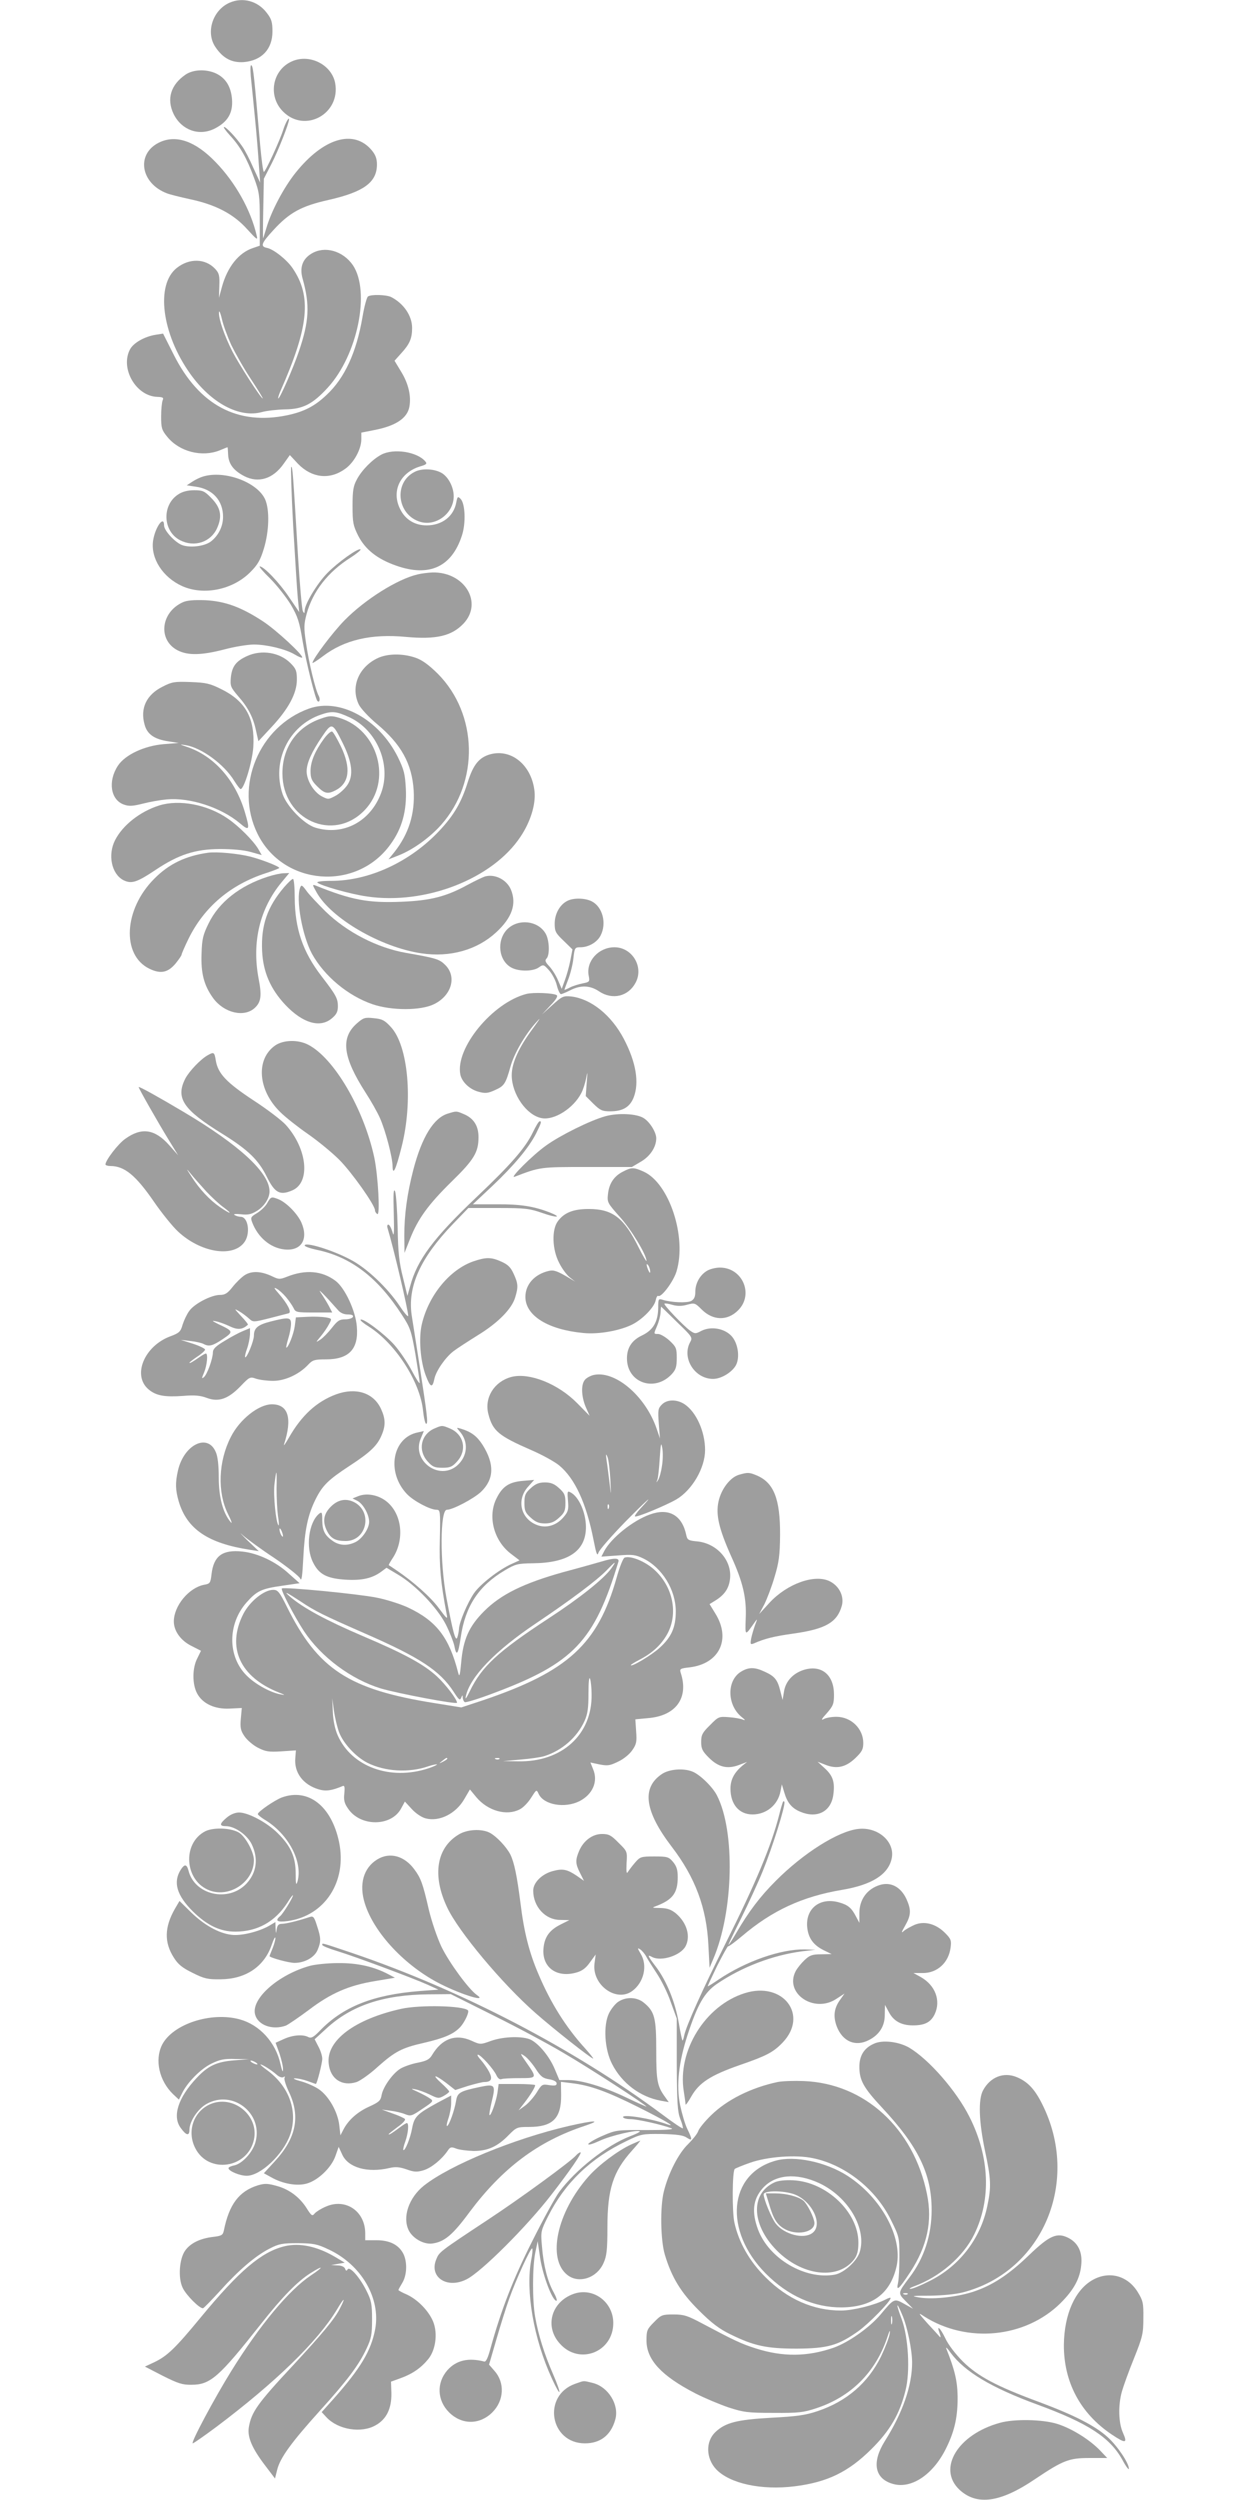 <?xml version="1.0" standalone="no"?>
<!DOCTYPE svg PUBLIC "-//W3C//DTD SVG 20010904//EN"
 "http://www.w3.org/TR/2001/REC-SVG-20010904/DTD/svg10.dtd">
<svg version="1.0" xmlns="http://www.w3.org/2000/svg"
 width="640pt" height="1280pt" viewBox="0 0 640 1280"
 preserveAspectRatio="xMidYMid meet">
<g transform="translate(0,1280) scale(0.1,-0.1)"
fill="#9e9e9e" stroke="none">
<path d="M1175 12786 c-86 -38 -123 -152 -72 -227 39 -58 84 -81 145 -77 92 8
147 66 147 157 0 48 -5 64 -29 95 -46 61 -123 82 -191 52z"/>
<path d="M1495 12486 c-101 -44 -125 -178 -46 -257 112 -113 296 -12 267 146
-18 94 -131 151 -221 111z"/>
<path d="M1284 12410 c4 -36 13 -130 21 -210 8 -80 17 -188 20 -240 l7 -95
-35 76 c-18 42 -44 92 -57 110 -31 45 -82 99 -93 99 -5 0 8 -19 30 -43 53 -57
87 -118 123 -216 28 -75 30 -92 30 -216 l0 -133 -35 -12 c-73 -24 -131 -97
-159 -200 l-15 -55 2 62 c2 52 -1 65 -22 87 -50 53 -132 55 -196 4 -109 -86
-77 -337 69 -542 107 -150 251 -227 366 -196 25 7 79 13 120 14 91 1 141 27
218 111 153 167 219 492 129 627 -51 74 -145 101 -213 59 -46 -28 -61 -72 -44
-130 37 -133 33 -216 -20 -371 -29 -86 -97 -240 -105 -240 -3 0 2 17 11 38
145 328 161 484 62 629 -29 43 -98 98 -132 104 -34 7 -28 24 33 90 83 91 144
124 282 155 181 41 249 90 249 182 0 29 -7 49 -27 73 -92 109 -247 63 -390
-116 -60 -75 -124 -196 -149 -282 -9 -29 -16 -53 -17 -53 -1 0 -1 69 1 152 l3
153 40 78 c33 64 89 206 89 226 0 15 -19 -19 -30 -54 -17 -54 -91 -215 -99
-215 -4 0 -12 62 -19 138 -30 345 -35 398 -44 407 -6 6 -7 -14 -4 -55z m-100
-1376 c20 -41 64 -120 100 -174 36 -55 64 -100 61 -100 -9 0 -123 177 -155
240 -41 81 -70 165 -69 199 0 15 7 2 15 -32 7 -32 29 -91 48 -133z"/>
<path d="M950 12418 c-76 -52 -98 -125 -61 -202 41 -83 131 -115 211 -74 66
34 93 79 88 149 -5 65 -32 109 -82 133 -50 23 -116 21 -156 -6z"/>
<path d="M812 12069 c-116 -59 -92 -208 43 -259 15 -6 68 -19 118 -30 132 -28
223 -76 292 -153 51 -56 56 -59 49 -32 -30 130 -109 271 -210 375 -105 109
-205 143 -292 99z"/>
<path d="M1884 11282 c-6 -4 -19 -51 -28 -105 -31 -181 -91 -313 -185 -400
-60 -57 -115 -85 -200 -103 -254 -53 -451 51 -581 309 l-55 109 -38 -6 c-57
-9 -115 -42 -132 -76 -50 -97 31 -238 140 -242 29 -1 34 -4 28 -17 -4 -9 -8
-46 -8 -83 0 -59 3 -70 31 -104 62 -77 179 -107 271 -69 19 8 36 15 38 15 1 0
2 -17 3 -37 2 -48 27 -82 83 -111 72 -37 147 -14 201 63 l32 45 42 -45 c71
-73 163 -83 242 -25 45 32 82 101 82 151 l0 34 66 13 c109 21 169 60 180 119
10 54 -4 117 -41 178 l-35 58 35 39 c43 47 55 76 55 129 0 62 -43 125 -107
158 -24 12 -102 15 -119 3z"/>
<path d="M1952 10472 c-45 -24 -100 -79 -125 -127 -18 -33 -22 -57 -22 -135 0
-85 3 -101 29 -153 36 -70 97 -119 194 -153 169 -60 285 -7 337 154 21 63 17
164 -7 188 -14 14 -16 12 -22 -19 -13 -71 -73 -117 -152 -117 -59 0 -108 29
-134 81 -48 92 -3 189 101 221 32 9 37 14 27 25 -41 50 -163 69 -226 35z"/>
<path d="M1501 10108 c10 -167 20 -334 24 -373 l7 -69 -51 75 c-49 74 -130
159 -151 159 -6 0 18 -28 53 -62 35 -35 82 -95 106 -134 36 -62 44 -87 61
-190 18 -107 64 -291 75 -303 11 -11 16 9 7 26 -17 30 -51 172 -65 270 -12 80
-11 97 3 150 31 114 109 215 225 288 31 20 54 39 51 42 -10 10 -118 -67 -171
-122 -51 -52 -115 -158 -115 -191 -1 -16 -2 -16 -9 -4 -5 8 -16 134 -25 280
-26 435 -28 460 -35 460 -3 0 1 -136 10 -302z"/>
<path d="M2123 10384 c-109 -55 -91 -220 29 -256 81 -24 171 44 171 131 0 45
-25 95 -58 117 -37 24 -104 28 -142 8z"/>
<path d="M1039 10360 c-14 -4 -39 -16 -54 -26 l-29 -19 47 -7 c86 -12 139 -71
139 -154 0 -50 -24 -97 -63 -127 -34 -25 -109 -33 -149 -17 -37 16 -90 74 -90
100 0 54 -45 -8 -56 -77 -14 -91 49 -189 149 -234 110 -49 258 -19 348 71 39
39 52 62 70 121 27 89 30 197 7 251 -39 89 -208 152 -319 118z"/>
<path d="M913 10269 c-85 -54 -80 -189 9 -235 73 -38 158 -10 190 63 27 61 18
105 -32 155 -33 34 -43 38 -86 38 -32 0 -60 -7 -81 -21z"/>
<path d="M2138 9859 c-103 -24 -269 -128 -374 -235 -60 -61 -164 -199 -164
-218 0 -3 24 12 53 34 110 84 248 116 426 99 153 -14 233 4 294 68 102 108 5
266 -159 262 -22 -1 -56 -5 -76 -10z"/>
<path d="M935 9716 c-113 -52 -127 -194 -25 -246 53 -27 123 -25 239 5 52 14
120 25 151 25 66 0 162 -23 209 -51 18 -11 35 -18 38 -16 9 10 -132 141 -201
186 -113 74 -195 103 -296 108 -59 2 -94 -1 -115 -11z"/>
<path d="M1265 9441 c-57 -26 -77 -53 -83 -109 -4 -45 -1 -51 37 -96 52 -59
78 -110 92 -178 l12 -53 66 71 c88 94 131 174 131 244 0 45 -4 56 -33 85 -55
55 -148 70 -222 36z"/>
<path d="M1935 9431 c-99 -46 -141 -148 -98 -238 9 -19 50 -64 92 -99 125
-104 180 -204 189 -340 7 -121 -25 -223 -99 -317 l-30 -37 51 20 c74 29 160
91 218 156 197 221 189 568 -17 775 -48 47 -80 70 -115 82 -65 22 -141 21
-191 -2z"/>
<path d="M832 9284 c-82 -41 -115 -110 -92 -193 13 -50 49 -76 124 -87 l51 -8
-76 -6 c-99 -8 -198 -54 -235 -110 -53 -80 -38 -177 32 -200 25 -9 46 -7 94 5
34 9 90 19 124 22 119 11 279 -42 374 -122 49 -42 53 -34 26 56 -49 166 -159
289 -297 335 -39 13 -39 14 -7 9 81 -13 198 -98 250 -184 14 -22 28 -41 32
-41 18 0 60 140 65 216 9 146 -40 235 -165 296 -58 29 -78 33 -157 36 -81 3
-95 1 -143 -24z"/>
<path d="M1582 9172 c-256 -92 -383 -397 -264 -640 131 -268 508 -298 682 -54
59 81 83 171 78 282 -4 77 -9 98 -41 164 -97 194 -297 304 -455 248z m208 -45
c141 -66 215 -244 161 -388 -55 -146 -193 -219 -335 -177 -58 17 -147 108
-169 172 -57 168 31 351 196 407 57 20 80 17 147 -14z"/>
<path d="M1644 9121 c-124 -42 -198 -147 -198 -281 0 -238 261 -355 421 -188
143 149 70 413 -131 473 -37 11 -50 11 -92 -4z m111 -126 c49 -99 56 -167 23
-215 -13 -19 -40 -44 -61 -55 -36 -19 -37 -19 -70 -2 -41 22 -77 82 -77 128 0
42 26 100 80 179 49 72 52 72 105 -35z"/>
<path d="M1659 9018 c-46 -63 -69 -117 -69 -166 0 -37 6 -50 34 -78 38 -38 54
-41 95 -20 70 37 79 113 27 223 -19 39 -39 74 -45 77 -6 4 -25 -13 -42 -36z"/>
<path d="M2510 8938 c-57 -16 -87 -53 -115 -142 -32 -103 -70 -169 -145 -249
-149 -159 -359 -257 -554 -257 -48 0 -76 -4 -71 -9 18 -16 169 -59 254 -71
299 -44 643 90 786 306 51 76 78 164 72 230 -13 134 -117 222 -227 192z"/>
<path d="M815 8676 c-98 -31 -187 -101 -226 -178 -38 -75 -18 -172 42 -204 42
-21 68 -13 167 53 117 78 201 105 327 106 62 0 122 -5 158 -15 l57 -16 -17 30
c-26 44 -101 119 -157 157 -104 72 -249 99 -351 67z"/>
<path d="M1065 8434 c-114 -16 -200 -57 -275 -133 -156 -156 -169 -391 -25
-461 58 -28 95 -20 135 28 16 20 30 40 30 45 0 4 16 41 35 80 80 163 215 278
398 337 37 12 67 24 67 26 0 8 -90 43 -148 58 -64 16 -171 26 -217 20z"/>
<path d="M1370 8311 c-142 -46 -249 -130 -302 -239 -28 -57 -34 -79 -36 -154
-4 -100 12 -163 59 -228 56 -77 160 -101 214 -50 32 30 36 63 19 150 -35 187
6 358 118 493 l39 47 -28 -1 c-15 0 -53 -8 -83 -18z"/>
<path d="M2485 8313 c-11 -3 -51 -22 -90 -43 -111 -61 -191 -81 -340 -87 -170
-7 -256 9 -439 83 -18 7 -17 4 5 -35 74 -133 328 -281 536 -312 147 -22 286
17 384 108 81 75 105 145 75 218 -21 50 -80 81 -131 68z"/>
<path d="M1455 8258 c-87 -102 -119 -196 -113 -327 5 -108 43 -195 119 -276
89 -94 178 -120 238 -69 24 20 31 34 31 62 0 40 -10 58 -84 154 -96 125 -136
243 -137 401 0 53 -4 97 -9 97 -5 0 -25 -19 -45 -42z"/>
<path d="M1537 8256 c-23 -60 10 -245 60 -339 63 -114 183 -215 311 -259 98
-33 247 -33 315 1 89 44 117 140 57 200 -30 30 -46 35 -200 62 -149 26 -304
106 -415 214 -39 39 -83 85 -96 104 -22 30 -26 32 -32 17z"/>
<path d="M2902 8186 c-37 -20 -62 -66 -62 -115 0 -40 5 -49 46 -88 l45 -44
-11 -57 c-6 -31 -19 -77 -28 -101 l-16 -44 -19 44 c-10 24 -30 56 -45 72 -20
21 -23 30 -14 39 18 18 15 96 -5 129 -39 66 -140 77 -196 21 -56 -57 -45 -162
23 -197 39 -20 110 -19 139 2 23 16 25 15 52 -15 16 -18 34 -52 40 -77 6 -25
16 -45 21 -45 5 0 26 9 48 20 53 27 101 25 146 -5 69 -47 152 -27 189 45 42
81 -19 180 -109 180 -81 0 -146 -71 -132 -145 6 -31 5 -33 -31 -40 -20 -4 -50
-13 -65 -21 -15 -8 -28 -13 -28 -12 0 2 9 27 20 55 11 29 23 77 26 108 6 53 8
55 36 55 41 0 85 25 103 60 32 62 11 146 -45 175 -35 18 -97 19 -128 1z"/>
<path d="M2695 7711 c-174 -45 -365 -278 -338 -413 8 -38 48 -76 94 -88 33 -9
47 -8 84 9 47 21 54 32 79 121 18 65 73 160 127 221 31 35 28 29 -12 -26 -73
-98 -109 -178 -109 -240 0 -97 76 -206 154 -220 63 -12 162 50 202 128 9 16
20 51 25 76 7 39 8 36 3 -22 l-5 -69 39 -39 c35 -34 45 -39 86 -39 64 0 100
21 120 70 30 76 13 181 -50 301 -64 122 -168 205 -269 217 -41 4 -47 1 -97
-44 l-53 -48 43 46 c29 30 40 48 32 53 -18 11 -121 15 -155 6z"/>
<path d="M1827 7560 c-84 -74 -72 -172 44 -353 28 -43 62 -103 75 -133 28 -64
64 -200 64 -246 1 -50 17 -16 46 99 60 236 34 520 -55 615 -32 35 -45 41 -88
45 -45 5 -53 2 -86 -27z"/>
<path d="M1410 7448 c-102 -70 -90 -230 25 -342 25 -25 88 -75 140 -111 52
-36 125 -96 162 -133 63 -63 183 -232 183 -259 0 -6 5 -15 12 -19 15 -10 4
197 -16 291 -54 249 -206 508 -338 576 -52 27 -126 25 -168 -3z"/>
<path d="M1065 7398 c-36 -19 -96 -82 -116 -120 -51 -100 -12 -159 189 -283
132 -82 185 -133 228 -220 41 -83 67 -97 130 -70 95 40 78 213 -33 336 -20 22
-94 79 -165 125 -138 91 -182 137 -193 204 -7 43 -10 45 -40 28z"/>
<path d="M710 7234 c0 -7 99 -181 153 -269 l49 -80 -46 52 c-74 83 -142 92
-225 32 -37 -26 -101 -110 -101 -131 0 -4 11 -8 25 -8 72 0 130 -47 224 -184
40 -58 95 -126 122 -151 114 -107 278 -135 338 -58 35 43 23 133 -17 133 -9 0
-23 4 -31 9 -8 5 4 7 32 4 36 -4 53 -1 82 17 38 23 65 65 65 100 0 95 -152
236 -440 407 -128 76 -230 133 -230 127z m345 -533 c28 -30 68 -67 89 -82 51
-38 37 -37 -17 0 -54 37 -106 93 -146 156 -29 44 -29 46 -4 15 15 -19 51 -59
78 -89z"/>
<path d="M2295 7099 c-74 -21 -135 -120 -179 -289 -32 -124 -46 -230 -46 -338
l1 -87 28 71 c41 104 94 177 213 294 116 113 138 151 138 228 0 58 -25 97 -76
118 -37 16 -37 16 -79 3z"/>
<path d="M3100 7085 c-77 -21 -232 -98 -304 -150 -69 -49 -192 -172 -161 -160
130 50 130 50 370 50 l230 0 46 27 c48 28 79 75 79 120 0 30 -32 83 -64 103
-35 23 -130 28 -196 10z"/>
<path d="M2728 7002 c-38 -79 -111 -163 -289 -332 -219 -208 -303 -320 -339
-455 l-14 -50 -23 95 c-19 75 -25 128 -27 255 -2 88 -8 171 -13 185 -8 18 -10
-11 -7 -110 3 -108 1 -128 -7 -97 -6 20 -15 37 -21 37 -5 0 -7 -8 -4 -17 31
-102 106 -422 106 -450 0 -8 -19 13 -42 48 -63 95 -172 198 -254 240 -94 50
-234 92 -234 72 0 -5 28 -15 61 -22 175 -36 313 -141 438 -335 41 -63 47 -79
68 -200 12 -72 22 -138 22 -146 0 -8 -18 19 -40 61 -22 42 -62 101 -90 133
-52 58 -162 140 -173 129 -3 -3 16 -19 42 -35 136 -86 263 -282 278 -431 4
-37 11 -67 16 -67 11 0 5 47 -34 300 -17 107 -35 222 -40 255 -22 148 44 294
211 468 l79 82 154 0 c138 0 160 -3 226 -26 74 -26 103 -23 35 4 -81 31 -150
42 -270 41 l-122 0 99 93 c112 106 188 197 225 270 27 54 29 63 18 62 -5 0
-20 -26 -35 -57z"/>
<path d="M3191 6802 c-47 -23 -72 -61 -78 -114 -5 -44 -3 -47 60 -118 57 -62
138 -196 137 -226 0 -5 -18 25 -39 67 -76 154 -134 199 -257 199 -79 0 -126
-19 -158 -63 -32 -43 -29 -145 7 -213 14 -29 39 -62 54 -74 l28 -22 -30 18
c-62 37 -80 43 -105 37 -73 -17 -120 -69 -120 -133 0 -96 115 -168 297 -185
78 -8 188 12 251 44 53 27 112 88 119 123 3 15 9 26 13 23 16 -10 79 75 94
126 53 177 -38 451 -168 510 -51 23 -63 23 -105 1z m138 -512 c0 -10 -3 -8 -9
5 -12 27 -12 43 0 25 5 -8 9 -22 9 -30z"/>
<path d="M1368 6640 c-9 -17 -33 -39 -52 -51 -32 -19 -34 -23 -25 -47 29 -77
93 -131 164 -139 87 -10 126 51 88 138 -21 46 -78 104 -120 120 -34 13 -36 12
-55 -21z"/>
<path d="M2424 6342 c-121 -42 -229 -173 -264 -321 -17 -71 -8 -190 20 -264
23 -61 34 -66 44 -17 8 40 56 110 98 142 18 14 74 50 125 82 103 63 174 135
191 194 16 53 15 70 -8 120 -15 33 -29 47 -62 62 -53 24 -79 24 -144 2z"/>
<path d="M3619 6293 c-36 -22 -59 -64 -59 -107 0 -26 -6 -38 -21 -47 -22 -11
-101 -8 -146 6 -22 7 -23 4 -23 -41 -1 -72 -26 -114 -82 -141 -53 -25 -78 -63
-78 -118 0 -125 142 -175 230 -80 20 22 25 37 25 82 0 50 -3 57 -37 89 -21 19
-47 34 -58 34 -24 0 -24 -1 -5 43 8 19 16 49 17 66 1 17 2 31 3 31 0 0 37 -35
81 -79 77 -74 81 -79 68 -102 -45 -81 22 -189 117 -189 42 0 97 34 117 70 22
42 10 117 -25 152 -38 38 -104 48 -152 24 -30 -16 -33 -16 -59 2 -34 25 -136
132 -130 137 2 3 21 0 41 -6 25 -7 49 -7 76 1 37 10 40 9 73 -24 58 -58 132
-60 187 -5 82 81 23 219 -93 219 -23 0 -53 -8 -67 -17z"/>
<path d="M1254 6272 c-17 -11 -45 -38 -63 -61 -26 -33 -39 -41 -65 -41 -44 0
-131 -45 -157 -82 -12 -16 -27 -48 -34 -70 -10 -36 -17 -43 -63 -60 -134 -50
-196 -201 -111 -272 38 -32 82 -40 178 -33 57 5 87 2 119 -10 61 -23 110 -6
173 59 46 48 49 50 80 39 18 -6 57 -11 88 -11 61 0 134 34 180 84 22 23 32 26
90 26 118 0 168 53 158 168 -6 80 -61 198 -109 234 -69 52 -154 59 -249 21
-36 -14 -42 -14 -75 2 -57 27 -104 29 -140 7z m211 -114 c15 -18 32 -43 38
-55 10 -22 16 -23 104 -23 l94 0 -17 33 c-9 17 -28 48 -41 67 -23 32 20 -11
87 -87 12 -15 31 -23 50 -23 21 0 30 -4 27 -12 -2 -7 -20 -13 -39 -13 -30 0
-40 -7 -69 -44 -19 -24 -45 -51 -59 -60 -25 -16 -25 -16 3 18 15 18 34 46 42
62 15 28 15 28 -17 34 -18 3 -60 5 -93 3 l-60 -3 -6 -46 c-6 -41 -33 -109 -43
-109 -2 0 2 21 10 47 8 25 14 59 14 75 0 34 -13 35 -104 12 -66 -17 -86 -33
-86 -73 0 -27 -37 -117 -45 -110 -2 3 2 23 10 44 8 22 14 55 15 73 l0 32 -36
-15 c-20 -8 -63 -31 -95 -51 -44 -26 -59 -41 -59 -58 0 -32 -29 -113 -46 -127
-12 -10 -12 -6 1 24 15 36 21 97 9 97 -3 0 -18 -8 -32 -18 -37 -26 -52 -34
-52 -29 0 2 18 16 40 31 22 14 40 31 40 36 0 5 -28 19 -62 30 l-63 20 50 -6
c28 -3 58 -10 67 -15 28 -15 47 -10 99 25 55 37 55 40 -22 76 -34 17 -37 20
-14 15 17 -3 49 -15 72 -26 40 -19 64 -17 92 8 3 2 -13 22 -35 45 -36 39 -37
40 -9 24 17 -10 39 -27 51 -38 20 -18 22 -18 105 3 46 12 90 23 97 25 17 5 -6
49 -51 101 -24 27 -27 34 -11 25 12 -6 34 -26 49 -44z"/>
<path d="M3035 5759 c-16 -5 -36 -16 -42 -26 -19 -25 -16 -85 6 -137 l20 -45
-63 64 c-98 100 -246 159 -338 135 -89 -24 -140 -108 -117 -192 22 -85 53
-110 218 -182 56 -24 121 -60 144 -79 80 -66 139 -193 176 -382 14 -71 19 -85
25 -65 4 14 67 86 139 160 118 119 154 150 73 63 -16 -18 -28 -35 -25 -37 7
-7 156 55 212 87 81 48 147 161 147 253 0 94 -45 195 -106 235 -39 25 -88 25
-115 -2 -20 -20 -21 -29 -16 -98 l6 -76 -17 50 c-58 170 -217 303 -327 274z
m354 -466 c-4 -29 -13 -61 -19 -70 -10 -16 -11 -16 -4 2 4 11 9 61 12 110 5
76 7 84 13 50 4 -22 3 -64 -2 -92z m-264 -67 c4 -89 4 -89 -4 -20 -5 39 -11
90 -15 115 -5 35 -4 39 4 20 6 -13 12 -65 15 -115z m-8 -148 c-3 -8 -6 -5 -6
6 -1 11 2 17 5 13 3 -3 4 -12 1 -19z"/>
<path d="M1721 5661 c-100 -37 -177 -108 -242 -222 -17 -30 -28 -45 -25 -35
44 135 22 206 -62 206 -67 0 -165 -77 -210 -167 -64 -124 -70 -283 -15 -394
19 -38 24 -55 13 -41 -39 47 -60 127 -60 228 0 60 -5 107 -15 129 -41 99 -164
39 -194 -95 -14 -62 -13 -98 4 -157 42 -142 150 -215 365 -248 l45 -7 -61 58
c-33 33 -42 43 -20 23 23 -20 95 -73 162 -117 66 -45 125 -92 131 -104 7 -17
11 9 16 107 7 141 23 219 63 299 35 70 64 99 174 171 107 70 142 104 164 157
21 49 20 84 -3 134 -38 83 -128 112 -230 75z m-305 -483 c0 -46 3 -108 7 -138
5 -30 6 -52 3 -50 -13 13 -27 151 -21 208 4 34 8 62 10 62 2 0 2 -37 1 -82z
m33 -243 c0 -5 -4 -3 -9 5 -5 8 -9 22 -9 30 0 16 17 -16 18 -35z"/>
<path d="M2224 5486 c-69 -30 -86 -111 -35 -168 25 -28 36 -33 76 -33 40 0 51
5 76 33 52 58 34 138 -37 168 -40 17 -41 17 -80 0z"/>
<path d="M2352 5473 c49 -54 43 -130 -13 -178 -93 -77 -232 27 -185 139 l16
39 -31 -7 c-130 -26 -162 -203 -56 -315 34 -36 119 -81 152 -81 19 0 20 -6 17
-150 -4 -138 5 -228 34 -380 7 -34 5 -33 -39 26 -42 57 -131 136 -217 194 -19
13 -37 25 -39 26 -2 2 6 15 16 31 67 96 53 234 -31 298 -41 31 -98 42 -141 25
l-30 -12 26 -13 c29 -16 59 -70 59 -107 0 -33 -34 -85 -69 -103 -40 -20 -80
-19 -114 3 -43 29 -56 53 -57 106 0 44 -2 47 -17 35 -53 -45 -69 -173 -30
-249 30 -61 71 -82 167 -88 83 -5 136 7 182 41 l27 20 57 -34 c92 -54 204
-172 247 -257 20 -40 39 -89 43 -108 11 -58 20 -46 33 43 23 159 92 264 226
343 54 32 65 35 144 36 181 2 271 63 271 185 0 74 -36 156 -79 178 -16 9 -17
5 -13 -43 4 -45 1 -56 -22 -83 -35 -42 -85 -58 -131 -43 -87 29 -113 127 -53
196 l33 37 -58 -5 c-70 -6 -104 -28 -134 -88 -48 -93 -15 -220 75 -287 l42
-32 -42 -19 c-64 -29 -159 -103 -191 -149 -34 -50 -76 -149 -77 -183 -1 -14
-5 -34 -9 -45 -9 -21 -23 33 -55 203 -34 182 -33 452 2 452 30 0 136 56 174
91 68 65 71 142 9 241 -29 45 -58 67 -111 83 -24 7 -24 7 -8 -12z"/>
<path d="M3783 5249 c-44 -13 -90 -72 -104 -136 -15 -67 1 -139 65 -282 60
-132 79 -213 74 -319 -3 -90 -4 -89 44 -21 17 24 17 23 4 -11 -7 -19 -16 -50
-20 -69 -5 -29 -4 -32 12 -26 59 26 105 37 204 51 164 23 224 57 248 142 13
48 -12 100 -60 125 -77 40 -220 -11 -311 -110 l-52 -57 27 51 c14 29 38 91 52
140 22 73 27 109 28 213 1 186 -32 269 -120 306 -38 16 -46 16 -91 3z"/>
<path d="M2718 5181 c-28 -25 -33 -36 -33 -76 0 -40 5 -51 33 -76 24 -22 42
-29 72 -29 30 0 48 7 72 29 28 25 33 36 33 76 0 40 -5 51 -33 76 -24 22 -42
29 -72 29 -30 0 -48 -7 -72 -29z"/>
<path d="M1694 5086 c-38 -38 -44 -77 -19 -126 19 -37 43 -50 95 -50 108 0
140 149 43 199 -42 21 -83 13 -119 -23z"/>
<path d="M3328 5046 c-88 -31 -199 -121 -234 -187 l-15 -29 85 6 c74 6 89 4
129 -15 97 -47 167 -161 167 -271 0 -82 -22 -132 -83 -187 -40 -37 -147 -101
-147 -88 0 2 19 14 42 26 68 35 113 77 144 132 58 105 30 244 -67 331 -48 43
-121 72 -151 61 -8 -3 -26 -49 -41 -103 -96 -340 -249 -480 -683 -627 l-112
-37 -137 22 c-440 70 -597 173 -756 493 -38 77 -47 87 -70 87 -47 0 -120 -59
-153 -123 -87 -171 -18 -324 183 -403 33 -13 33 -14 6 -9 -52 10 -130 53 -173
97 -97 97 -97 263 0 373 53 60 77 71 183 86 l89 13 -53 47 c-66 62 -161 107
-240 115 -102 11 -147 -22 -158 -116 -5 -45 -8 -49 -38 -54 -78 -15 -155 -108
-155 -188 0 -49 36 -99 92 -126 l47 -24 -19 -39 c-26 -50 -26 -132 -1 -179 28
-53 91 -82 167 -78 l62 3 -5 -55 c-4 -46 -1 -61 19 -90 13 -19 43 -45 68 -58
39 -20 55 -23 120 -19 l75 5 -3 -39 c-7 -74 39 -136 118 -160 38 -12 69 -7
126 17 8 3 10 -8 7 -38 -4 -34 0 -51 19 -78 63 -94 222 -93 272 1 l19 35 35
-38 c20 -22 49 -42 71 -48 70 -19 156 24 199 100 l28 48 33 -40 c59 -70 155
-97 222 -62 17 8 43 35 58 59 28 44 28 44 39 20 26 -56 133 -75 209 -37 68 35
96 101 70 163 l-14 35 47 -10 c42 -8 53 -6 96 15 28 13 59 39 72 59 21 30 23
44 19 96 l-4 61 63 6 c145 11 212 104 169 233 -6 19 -2 22 45 27 153 18 214
144 133 275 l-30 49 26 16 c50 30 74 64 79 116 9 93 -68 179 -168 189 -45 4
-51 8 -56 31 -21 103 -89 142 -186 107z m-299 -922 c3 -206 -153 -347 -377
-342 l-77 1 90 8 c50 4 105 12 123 18 89 28 167 96 205 180 16 36 20 66 20
141 0 57 3 87 8 75 4 -11 8 -47 8 -81z m-1293 -193 c22 -58 86 -126 144 -156
91 -46 215 -53 314 -18 22 7 41 11 43 9 2 -2 -17 -11 -44 -20 -195 -64 -393 8
-464 169 -14 32 -23 75 -25 120 l-3 70 9 -65 c5 -36 17 -85 26 -109z m554
-136 c0 -2 -10 -9 -22 -15 -22 -11 -22 -10 -4 4 21 17 26 19 26 11z m267 -1
c-3 -3 -12 -4 -19 -1 -8 3 -5 6 6 6 11 1 17 -2 13 -5z"/>
<path d="M3080 4805 c-25 -7 -112 -32 -195 -54 -204 -57 -320 -114 -406 -200
-78 -78 -108 -145 -118 -266 -6 -64 -9 -74 -15 -50 -46 181 -111 266 -258 335
-37 17 -108 40 -159 50 -92 19 -476 56 -486 47 -7 -7 64 -143 113 -218 88
-133 241 -247 394 -294 88 -26 390 -83 390 -73 0 17 -58 93 -102 134 -68 63
-168 117 -382 208 -187 80 -305 144 -371 201 -37 32 -18 23 55 -25 73 -49 111
-68 332 -165 279 -122 380 -189 450 -296 27 -42 33 -47 39 -32 7 16 8 16 8 1
1 -9 5 -20 11 -23 5 -3 71 17 147 46 409 153 516 265 639 672 7 21 -20 22 -86
2z m50 -35 c-38 -53 -160 -151 -321 -256 -261 -171 -343 -247 -404 -374 -18
-36 -24 -45 -20 -25 21 99 151 234 360 374 180 121 310 219 360 270 47 49 54
52 25 11z"/>
<path d="M3794 4241 c-74 -45 -72 -171 3 -232 19 -15 21 -19 8 -14 -11 5 -44
11 -73 13 -51 4 -54 3 -97 -41 -39 -38 -45 -50 -45 -86 0 -34 6 -47 39 -80 49
-49 95 -60 154 -38 l42 16 -25 -20 c-41 -35 -60 -71 -60 -117 0 -80 44 -132
113 -132 71 0 130 49 143 118 l7 36 13 -43 c15 -51 38 -79 81 -97 87 -37 160
1 170 90 8 63 -3 95 -45 133 l-36 33 41 -16 c58 -23 104 -12 153 35 33 32 40
44 40 77 0 73 -62 134 -138 134 -24 0 -53 -5 -65 -12 -15 -8 -10 2 16 30 33
38 37 48 37 96 0 100 -63 153 -152 127 -57 -17 -96 -59 -104 -112 l-7 -43 -12
47 c-14 57 -29 75 -80 98 -51 24 -82 24 -121 0z"/>
<path d="M3389 3717 c-105 -70 -89 -190 50 -372 121 -158 179 -314 188 -505
l6 -115 19 45 c104 243 113 654 19 837 -22 44 -89 109 -127 123 -46 18 -118
12 -155 -13z"/>
<path d="M1443 3597 c-37 -14 -123 -73 -123 -85 0 -4 15 -16 32 -27 123 -72
200 -217 171 -319 -7 -22 -9 -13 -9 40 0 86 -25 142 -92 208 -55 55 -151 106
-198 106 -20 0 -44 -10 -63 -26 -38 -32 -39 -44 -4 -44 45 0 109 -45 132 -93
35 -73 25 -145 -27 -201 -92 -98 -266 -59 -297 67 -9 33 -20 34 -39 5 -41 -64
-22 -132 63 -216 73 -71 139 -102 216 -102 113 0 204 51 267 149 15 25 28 41
28 37 0 -12 -50 -93 -65 -106 -29 -24 -16 -33 37 -26 191 26 306 202 264 405
-39 185 -158 277 -293 228z"/>
<path d="M4007 3570 c-3 -8 -11 -35 -17 -60 -41 -161 -120 -350 -275 -660
-118 -236 -202 -423 -212 -472 -3 -16 -7 -27 -9 -25 -2 2 -11 43 -19 92 -19
107 -62 212 -115 283 -45 59 -48 67 -21 52 46 -24 145 7 171 55 27 51 7 121
-50 169 -24 19 -43 26 -78 27 -47 1 -47 1 -17 12 80 32 105 66 105 146 0 38
-6 56 -24 78 -22 26 -30 28 -96 28 -68 0 -73 -2 -98 -31 -15 -17 -31 -39 -37
-48 -7 -13 -9 -1 -7 44 4 60 4 61 -41 105 -38 39 -50 45 -85 45 -49 0 -95 -35
-117 -87 -20 -47 -19 -66 5 -113 l20 -40 -37 26 c-49 33 -72 38 -123 24 -56
-15 -100 -59 -100 -100 0 -82 62 -150 138 -150 l47 -1 -44 -22 c-56 -28 -82
-62 -88 -119 -11 -98 64 -156 166 -128 30 8 50 22 71 52 l30 41 -6 -45 c-15
-110 111 -202 193 -142 60 44 80 131 43 191 -17 29 -17 32 -2 22 9 -6 24 -23
32 -39 8 -15 33 -54 54 -86 22 -33 54 -97 70 -144 l31 -85 0 -235 c1 -197 4
-242 18 -279 10 -24 15 -46 13 -48 -2 -3 -51 30 -108 73 -449 334 -1022 633
-1583 824 -164 55 -155 53 -155 42 0 -5 35 -19 78 -32 91 -28 384 -137 462
-172 l55 -25 -95 -7 c-240 -19 -394 -80 -514 -205 -31 -32 -43 -38 -57 -31
-28 15 -80 11 -126 -10 l-42 -19 20 -55 c10 -31 19 -68 18 -83 0 -17 -5 -6
-13 29 -24 110 -106 201 -209 229 -147 40 -342 -24 -397 -130 -39 -78 -15
-185 57 -254 l29 -27 16 32 c26 55 95 125 150 152 43 21 65 26 122 24 l71 -1
-75 -6 c-91 -7 -135 -28 -193 -90 -96 -102 -126 -198 -81 -257 28 -39 44 -41
44 -8 0 42 43 107 88 132 132 74 288 -46 251 -192 -13 -54 -68 -114 -110 -123
-16 -3 -29 -9 -29 -14 0 -15 58 -39 93 -39 71 0 186 108 222 209 42 120 -4
249 -118 332 -22 16 -37 29 -33 29 10 0 57 -30 83 -53 12 -11 27 -16 34 -12 7
5 10 4 6 -3 -4 -5 6 -39 23 -74 59 -125 36 -236 -73 -354 l-56 -61 38 -21 c58
-33 131 -46 181 -32 58 16 126 81 147 140 l17 48 18 -39 c30 -67 129 -96 243
-69 30 7 51 5 86 -7 39 -14 53 -15 87 -5 40 12 93 55 124 100 13 20 19 21 44
11 16 -6 56 -11 89 -12 72 0 122 22 180 82 39 39 42 41 103 41 122 0 166 44
165 163 l-1 68 56 -7 c93 -11 179 -42 337 -121 136 -68 205 -108 150 -89 -79
29 -225 52 -225 37 0 -6 17 -11 38 -11 35 0 160 -28 210 -47 16 -6 -30 -9
-130 -9 -149 1 -155 0 -222 -29 -38 -16 -71 -36 -74 -42 -2 -8 23 0 58 16 57
27 195 59 206 48 2 -2 -21 -14 -51 -25 -119 -46 -279 -172 -362 -285 -20 -27
-82 -140 -138 -252 -98 -194 -159 -351 -214 -550 -13 -48 -23 -69 -32 -66 -82
21 -143 6 -188 -44 -57 -65 -53 -155 8 -216 65 -65 157 -65 222 0 60 60 65
152 10 213 l-27 31 38 131 c21 72 50 165 65 206 33 94 111 265 118 258 3 -3 1
-29 -5 -58 -30 -160 12 -404 106 -609 48 -104 52 -84 5 25 -44 101 -75 200
-91 292 -15 84 -14 258 1 330 l12 57 13 -89 c14 -88 62 -216 83 -216 5 0 -1
19 -14 43 -31 55 -52 136 -60 234 -7 77 -6 81 30 153 87 174 219 300 403 388
74 36 81 37 180 36 76 -2 109 -6 127 -18 31 -20 31 -12 4 44 -12 24 -28 80
-37 123 -20 100 -7 218 38 357 51 156 86 218 150 262 128 87 285 147 435 167
l70 8 -55 2 c-122 2 -300 -60 -439 -153 -29 -20 -55 -36 -57 -36 -2 0 20 47
48 105 29 57 54 102 56 100 3 -2 34 21 71 52 154 131 309 203 513 237 154 26
238 80 254 163 16 84 -71 160 -171 149 -103 -11 -282 -124 -424 -267 -80 -80
-138 -157 -201 -265 -22 -38 -40 -65 -40 -61 0 4 30 66 66 138 36 73 85 179
109 238 49 120 118 339 111 355 -2 6 -6 5 -9 -4z m-1481 -1089 c121 -60 282
-146 359 -192 129 -75 425 -267 425 -275 0 -1 -46 19 -102 46 -117 56 -231 90
-298 90 l-46 0 -24 57 c-26 62 -78 126 -121 149 -40 20 -139 18 -204 -5 -55
-20 -56 -20 -102 1 -81 36 -151 10 -201 -74 -13 -22 -28 -30 -73 -39 -32 -6
-71 -20 -88 -30 -40 -24 -89 -93 -97 -135 -5 -30 -14 -37 -64 -60 -60 -27
-107 -69 -132 -118 l-15 -29 -6 53 c-8 67 -53 147 -103 182 -21 15 -64 34 -94
42 -30 8 -44 15 -30 15 14 0 43 -6 65 -14 22 -8 41 -15 42 -15 6 0 33 107 33
129 0 15 -9 43 -20 63 l-19 37 58 53 c129 120 294 175 527 177 l112 1 218
-109z m216 -272 c26 -41 38 -50 70 -55 24 -4 38 -12 38 -21 0 -11 -8 -13 -37
-9 -37 6 -39 5 -66 -39 -16 -25 -43 -55 -60 -67 l-32 -23 31 40 c30 39 54 78
54 89 0 3 -42 6 -94 6 l-93 0 -6 -45 c-7 -45 -34 -122 -41 -114 -2 2 3 32 11
66 22 89 18 94 -59 78 -104 -22 -116 -29 -123 -72 -8 -48 -34 -121 -45 -128
-5 -3 -3 13 5 36 8 23 15 59 15 81 l0 39 -70 -37 c-104 -57 -119 -71 -130
-131 -9 -51 -37 -119 -45 -111 -2 2 2 22 10 43 15 42 20 95 8 95 -3 0 -20 -10
-37 -23 -37 -28 -56 -40 -56 -34 0 2 21 18 46 37 26 18 42 36 37 41 -5 5 -33
18 -63 28 l-55 20 45 -6 c25 -3 59 -11 75 -18 28 -11 34 -9 88 28 56 37 58 40
38 53 -11 8 -39 23 -63 34 -34 15 -37 18 -13 13 17 -3 50 -15 75 -27 42 -21
47 -21 72 -7 16 9 28 19 28 22 0 4 -18 23 -40 43 -51 46 -36 47 25 1 l46 -36
65 21 c37 11 74 20 83 20 36 0 44 15 26 51 -10 19 -29 46 -43 62 -14 15 -21
27 -15 27 14 0 81 -74 95 -106 7 -15 17 -23 26 -19 7 3 49 5 93 5 90 0 90 0
32 83 -31 44 -32 47 -8 31 14 -9 39 -38 57 -65z m-1432 31 c8 -5 11 -10 5 -10
-5 0 -17 5 -25 10 -8 5 -10 10 -5 10 6 0 17 -5 25 -10z"/>
<path d="M2055 2515 c-239 -53 -386 -163 -372 -281 8 -79 69 -118 143 -94 19
7 68 41 107 77 90 80 124 98 239 124 103 24 152 45 185 81 22 24 47 77 39 85
-24 24 -244 29 -341 8z"/>
<path d="M1051 3424 c-120 -62 -106 -255 22 -303 104 -39 227 45 227 155 0 40
-39 113 -72 138 -38 27 -132 32 -177 10z"/>
<path d="M2348 3407 c-113 -68 -136 -209 -59 -372 57 -123 283 -393 453 -542
93 -82 285 -233 295 -233 3 0 -16 24 -42 53 -98 108 -175 231 -237 377 -48
111 -75 217 -93 365 -18 141 -32 209 -52 250 -20 39 -71 93 -105 111 -42 22
-117 18 -160 -9z"/>
<path d="M1932 3280 c-71 -43 -95 -128 -64 -226 47 -151 207 -321 387 -412
113 -57 244 -96 186 -56 -42 30 -141 165 -181 247 -22 47 -50 129 -65 192 -30
132 -41 160 -73 203 -51 70 -126 91 -190 52z"/>
<path d="M4505 3149 c-65 -20 -105 -74 -105 -144 l0 -50 -16 30 c-24 47 -42
62 -89 75 -97 27 -172 -32 -162 -129 6 -55 32 -90 84 -116 l41 -20 -54 -1
c-45 0 -59 -5 -85 -30 -17 -16 -37 -41 -45 -56 -60 -115 96 -219 210 -141 l40
26 -22 -31 c-32 -44 -37 -85 -18 -137 30 -78 96 -106 165 -70 53 27 81 71 81
128 l1 52 20 -37 c24 -46 64 -68 123 -68 61 0 92 16 112 58 32 69 3 147 -71
189 l-38 21 48 0 c74 0 132 53 142 130 5 37 2 45 -29 76 -46 46 -105 62 -155
41 -20 -9 -46 -23 -56 -32 -14 -13 -12 -6 7 27 31 54 32 81 7 137 -29 62 -80
89 -136 72z"/>
<path d="M895 3026 c-53 -93 -55 -171 -5 -249 22 -35 43 -52 96 -78 60 -30 77
-34 144 -33 128 1 223 65 261 176 10 29 18 45 19 35 0 -10 -7 -34 -15 -54 -8
-19 -15 -37 -15 -38 0 -8 98 -35 128 -35 52 0 102 28 118 66 18 43 18 61 -3
124 -14 45 -19 51 -37 45 -64 -21 -123 -35 -143 -35 -16 0 -23 -7 -26 -27 -4
-26 -4 -26 -6 4 l-1 32 -32 -19 c-54 -31 -146 -53 -194 -46 -65 8 -139 50
-206 115 l-59 58 -24 -41z"/>
<path d="M1587 2735 c-162 -45 -302 -168 -281 -249 14 -55 89 -82 158 -57 13
6 66 42 117 80 113 86 205 126 340 148 l101 17 -34 18 c-74 39 -157 58 -257
57 -53 0 -118 -7 -144 -14z"/>
<path d="M3813 2595 c-202 -63 -346 -296 -312 -503 5 -31 9 -61 9 -67 0 -5 14
13 30 42 40 70 99 108 248 160 136 47 171 65 219 115 135 141 2 315 -194 253z"/>
<path d="M3167 2552 c-15 -9 -37 -36 -49 -60 -30 -62 -23 -185 16 -260 50 -98
144 -169 251 -188 l39 -7 -17 24 c-42 57 -47 84 -47 240 0 167 -8 199 -62 244
-35 30 -90 33 -131 7z"/>
<path d="M4474 2336 c-50 -22 -74 -61 -74 -118 0 -69 21 -107 116 -209 186
-199 254 -340 254 -524 0 -129 -39 -248 -113 -345 -61 -81 -61 -80 -19 -123
l37 -38 -45 25 c-52 29 -52 29 -122 -55 -57 -67 -162 -141 -239 -169 -135 -47
-261 -48 -399 -4 -76 24 -113 42 -273 127 -77 41 -95 47 -148 47 -58 0 -64 -2
-100 -39 -36 -36 -39 -43 -39 -94 0 -99 76 -181 250 -271 47 -24 123 -56 170
-72 77 -25 99 -28 230 -28 128 -1 154 2 220 24 176 58 302 183 362 360 13 40
17 45 13 20 -3 -19 -23 -71 -44 -115 -67 -136 -176 -230 -325 -280 -62 -21
-107 -27 -240 -34 -174 -10 -232 -25 -283 -73 -51 -48 -49 -135 4 -191 70 -73
231 -108 401 -87 168 21 275 73 393 190 95 94 145 179 175 300 25 97 15 272
-19 365 -31 82 -29 98 2 24 26 -59 51 -181 51 -245 0 -119 -48 -257 -140 -403
-68 -109 -52 -193 43 -219 97 -27 211 53 276 193 40 83 55 156 54 255 -1 79
-15 138 -58 245 -4 11 6 2 22 -21 73 -98 209 -179 443 -265 262 -96 374 -169
438 -286 17 -32 32 -51 32 -43 0 29 -59 117 -109 162 -64 58 -170 112 -346
178 -223 82 -318 133 -395 209 -39 39 -76 88 -90 119 -26 54 -47 73 -29 25 6
-16 6 -23 1 -18 -5 6 -33 37 -63 69 -48 54 -50 58 -19 37 220 -141 520 -112
701 68 68 68 99 126 105 195 7 66 -17 114 -68 139 -57 28 -96 10 -199 -89
-107 -103 -191 -157 -290 -189 -89 -28 -213 -40 -279 -27 -38 7 -28 8 60 8 65
1 130 7 170 17 410 106 605 571 405 966 -38 76 -74 113 -129 136 -67 28 -136
1 -173 -68 -25 -47 -21 -160 10 -308 31 -144 33 -186 12 -284 -35 -168 -143
-308 -296 -384 -45 -23 -89 -41 -98 -40 -9 0 0 6 19 13 133 49 253 153 308
266 88 179 79 397 -24 601 -67 134 -208 295 -309 355 -54 31 -137 41 -181 20z
m173 -1282 c-3 -3 -12 -4 -19 -1 -8 3 -5 6 6 6 11 1 17 -2 13 -5z m-80 -151
c-3 -10 -5 -2 -5 17 0 19 2 27 5 18 2 -10 2 -26 0 -35z"/>
<path d="M3981 2140 c-136 -29 -260 -91 -341 -171 -32 -31 -61 -67 -65 -80 -4
-13 -28 -43 -52 -67 -49 -47 -101 -149 -124 -242 -20 -79 -17 -251 5 -324 35
-117 83 -195 175 -286 64 -64 105 -95 161 -122 120 -59 185 -73 340 -73 158 1
211 16 314 89 56 40 166 153 166 170 0 4 -12 0 -27 -8 -57 -29 -167 -56 -227
-56 -142 0 -274 58 -386 170 -83 82 -138 180 -160 281 -12 55 -11 262 2 274 3
3 39 18 79 32 89 31 234 42 322 23 164 -34 320 -157 398 -315 43 -87 44 -90
44 -189 0 -56 -3 -116 -7 -134 -11 -47 5 -33 62 54 87 133 115 261 86 401 -68
336 -319 566 -631 578 -49 2 -110 0 -134 -5z"/>
<path d="M1075 2026 c-85 -38 -119 -140 -75 -225 67 -132 267 -104 300 43 28
125 -107 234 -225 182z"/>
<path d="M2912 1915 c-280 -65 -608 -200 -741 -305 -78 -62 -112 -162 -78
-230 21 -41 76 -72 119 -67 63 8 106 44 192 161 169 226 351 363 591 442 90
30 49 29 -83 -1z"/>
<path d="M3231 1820 c-67 -31 -164 -103 -218 -164 -162 -183 -213 -421 -108
-504 59 -46 151 -16 185 61 16 35 20 66 20 183 0 195 29 285 125 392 26 29 45
52 43 52 -1 0 -23 -9 -47 -20z"/>
<path d="M2950 1765 c-25 -30 -289 -223 -455 -332 -245 -162 -246 -163 -261
-200 -39 -92 55 -154 155 -103 76 38 308 270 434 433 96 124 160 217 149 217
-5 0 -15 -7 -22 -15z"/>
<path d="M3970 1737 c-241 -68 -266 -358 -50 -577 114 -115 248 -175 390 -174
158 2 250 72 281 213 31 147 -79 349 -252 461 -111 71 -271 105 -369 77z m225
-115 c150 -71 245 -235 206 -355 -16 -46 -80 -104 -126 -113 -152 -28 -338 81
-394 231 -33 89 -26 154 23 210 63 72 172 82 291 27z"/>
<path d="M3965 1626 c-128 -59 -117 -227 24 -360 131 -122 307 -137 385 -33
15 21 21 43 21 85 0 156 -164 311 -335 319 -40 2 -76 -2 -95 -11z m90 -57 c98
-27 165 -160 103 -203 -45 -32 -143 -6 -186 49 -22 28 -62 125 -62 150 0 18
84 21 145 4z"/>
<path d="M3937 1518 c22 -77 40 -106 76 -128 62 -38 157 -21 157 28 -1 26 -35
95 -56 114 -25 21 -88 38 -146 38 l-47 0 16 -52z"/>
<path d="M1320 1611 c-96 -30 -147 -97 -174 -232 -5 -23 -12 -27 -56 -32 -66
-8 -115 -32 -142 -70 -30 -42 -37 -140 -13 -190 18 -39 90 -110 105 -105 5 2
43 41 86 88 96 107 183 181 254 217 48 25 66 28 145 28 80 -1 98 -4 157 -32
168 -78 268 -250 239 -408 -21 -111 -74 -200 -214 -358 l-60 -67 24 -26 c59
-64 179 -84 253 -41 55 31 81 85 80 163 l-2 60 47 17 c62 22 107 53 145 100
40 51 49 143 18 203 -27 53 -78 102 -129 126 -24 10 -43 21 -43 23 0 3 9 19
20 37 24 40 26 107 5 149 -24 46 -70 69 -137 69 l-58 0 0 35 c0 114 -101 182
-202 137 -24 -10 -49 -26 -57 -35 -12 -15 -16 -13 -41 27 -35 55 -86 94 -146
112 -52 15 -67 16 -104 5z"/>
<path d="M1456 1299 c-118 -29 -231 -125 -429 -365 -131 -159 -171 -197 -238
-229 l-47 -22 91 -47 c78 -39 101 -47 148 -46 96 0 140 39 354 310 111 141
188 219 254 261 69 44 71 34 3 -11 -112 -75 -261 -253 -408 -490 -85 -137
-210 -370 -197 -370 4 0 60 39 123 86 300 226 517 436 615 599 38 64 47 67 15
5 -27 -54 -91 -130 -239 -290 -183 -196 -214 -240 -227 -318 -8 -50 16 -107
84 -196 l50 -66 11 44 c15 62 73 141 217 301 144 159 202 237 241 321 24 51
28 72 28 149 0 78 -4 97 -28 145 -34 69 -86 128 -97 111 -5 -9 -9 -9 -13 3 -4
10 -19 17 -39 17 l-33 2 35 6 35 6 -45 27 c-95 57 -186 76 -264 57z"/>
<path d="M5595 1127 c-91 -51 -146 -176 -148 -332 -1 -191 84 -351 244 -459
72 -48 83 -47 59 7 -23 50 -26 140 -6 212 8 28 35 104 62 170 44 110 48 127
48 206 1 78 -2 90 -29 134 -52 84 -146 109 -230 62z"/>
<path d="M2936 1055 c-114 -41 -149 -168 -69 -255 99 -111 273 -43 273 106 0
109 -104 185 -204 149z"/>
<path d="M2945 595 c-170 -60 -130 -305 50 -305 79 0 133 42 155 121 22 75
-35 168 -114 188 -53 13 -42 13 -91 -4z"/>
<path d="M5119 395 c-215 -59 -321 -234 -207 -342 89 -83 210 -67 389 55 142
95 172 107 276 107 l92 0 -37 39 c-54 56 -146 113 -220 136 -75 23 -219 26
-293 5z"/>
</g>
</svg>
